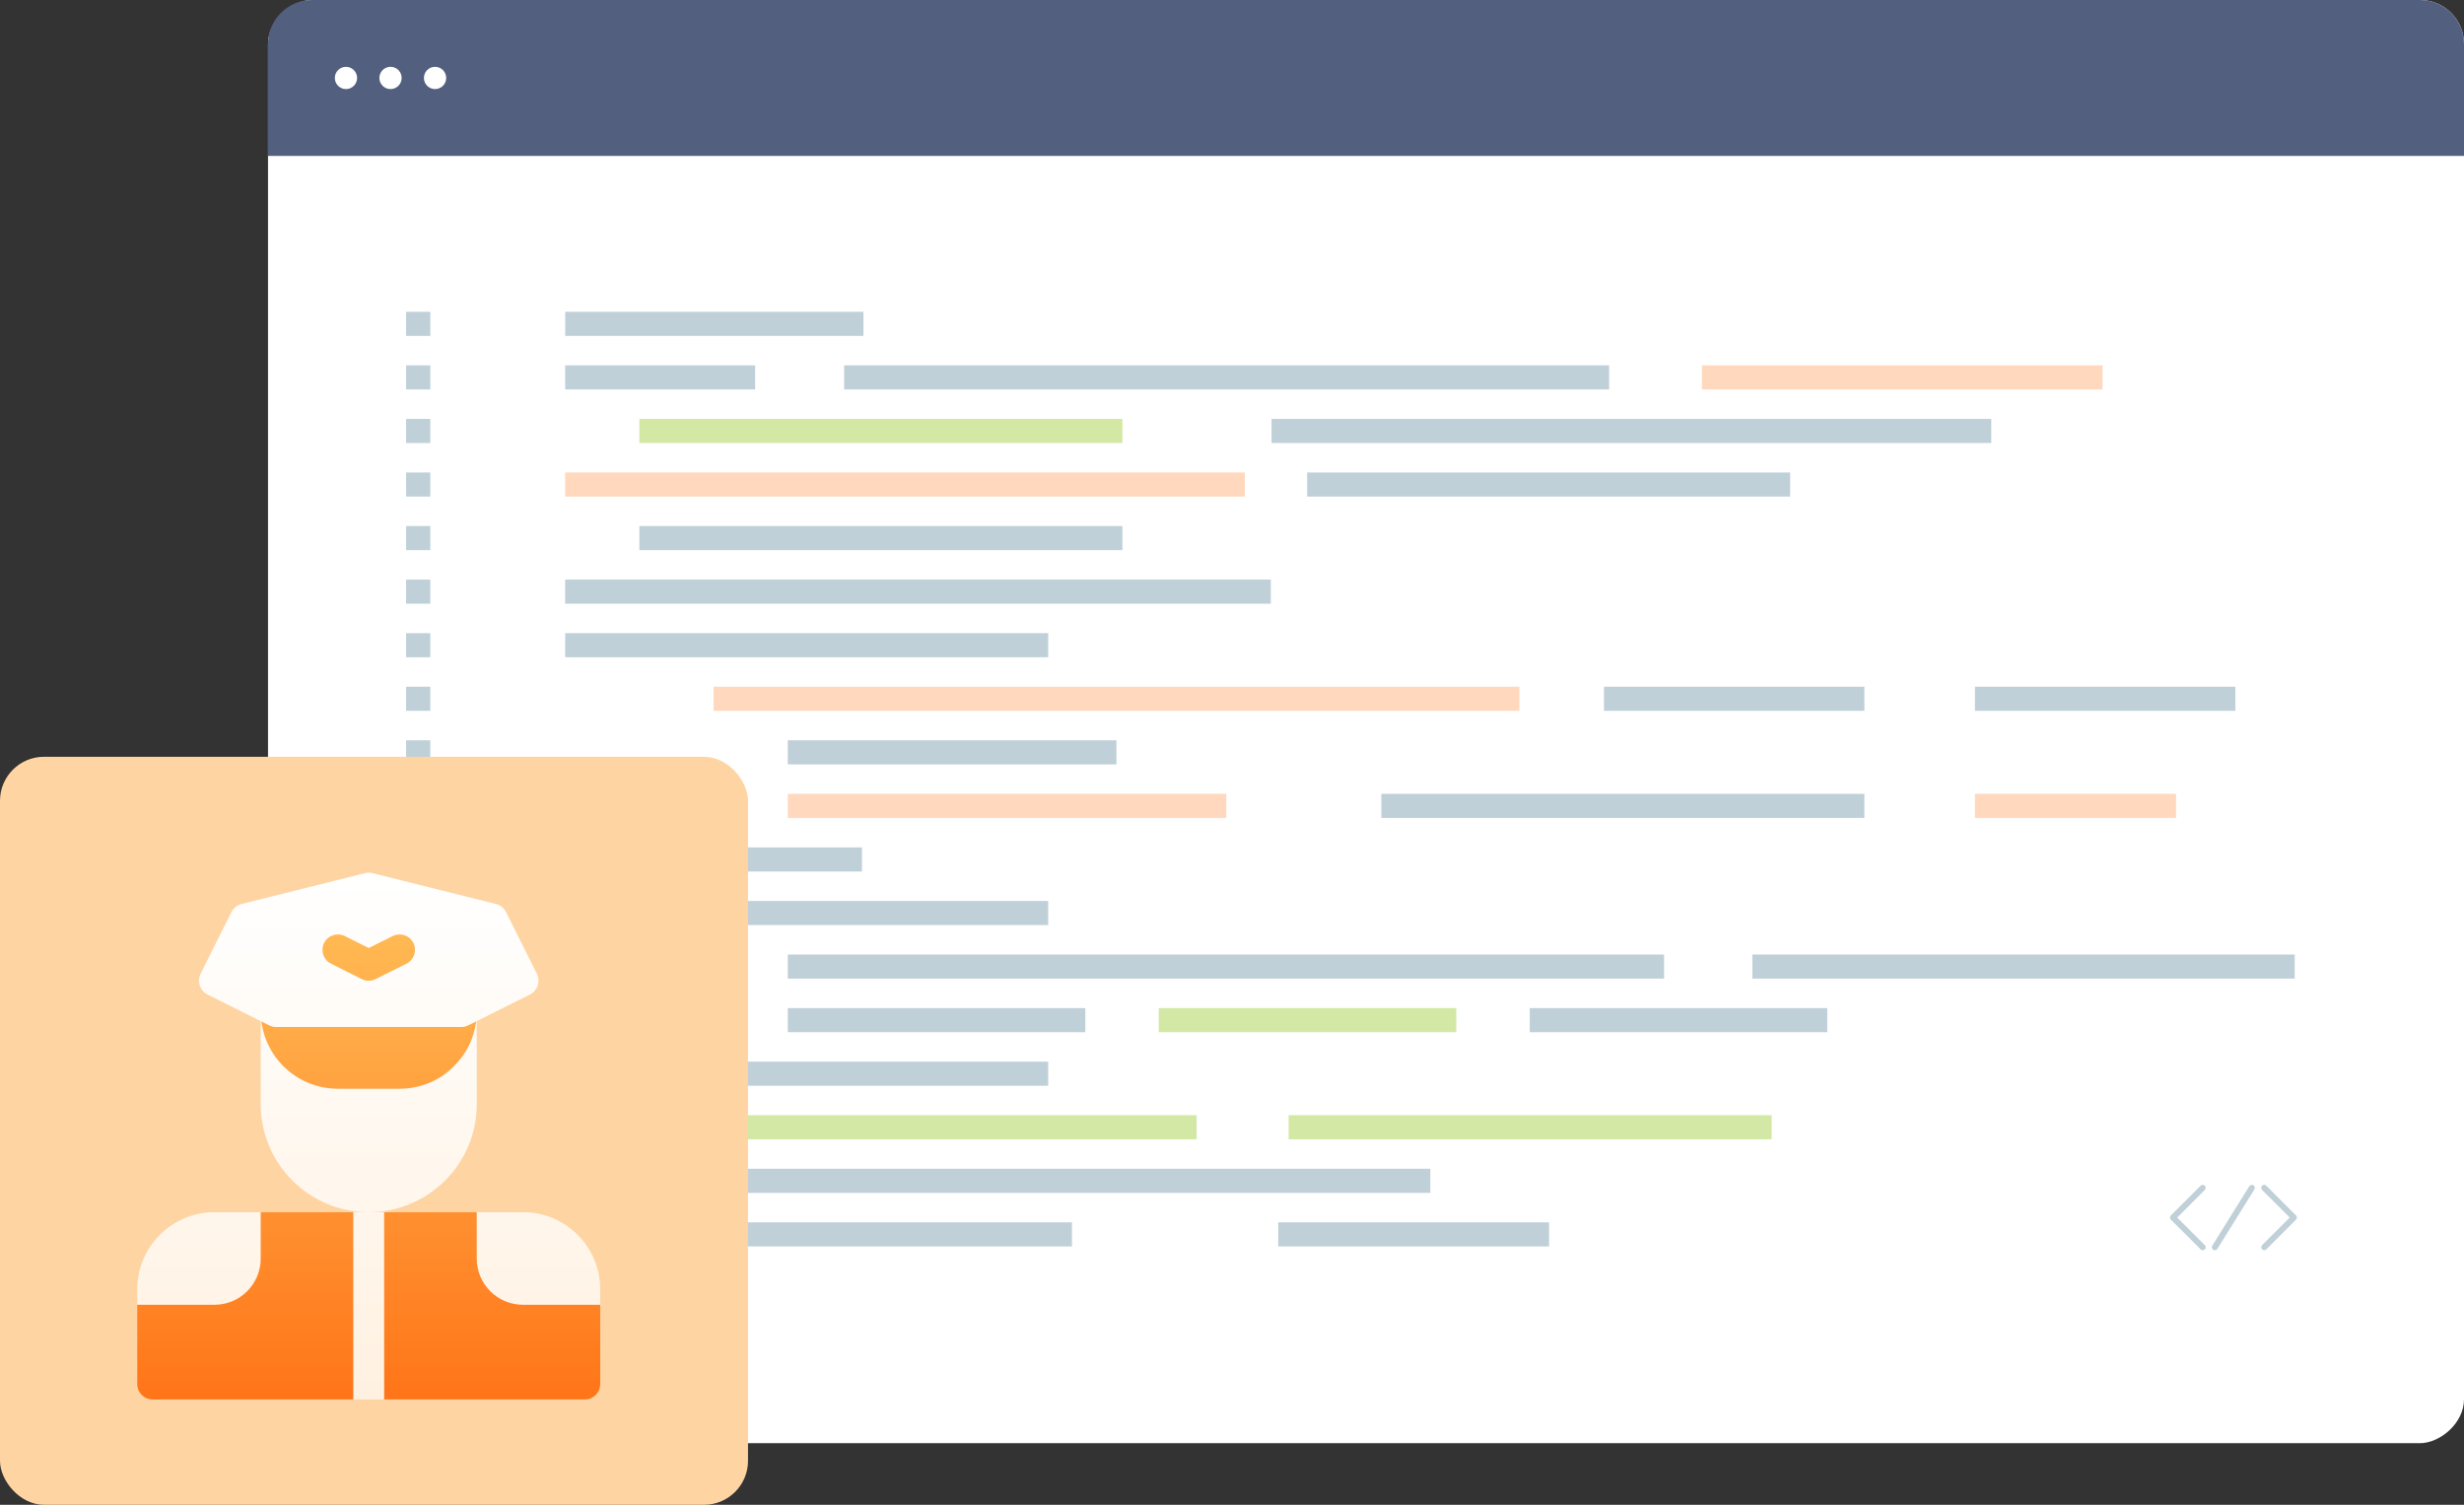 <svg width="280" height="171" viewBox="0 0 280 171" fill="none" xmlns="http://www.w3.org/2000/svg">
<rect x="0" y="0" width="280" height="171" fill="#333333" stroke="none"/>
<rect x="280" width="164" height="249.543" rx="5" transform="rotate(90 280 0)" fill="white"/>
<path d="M275 0C277.761 0 280 2.239 280 5V17.716L30.457 17.716V5C30.457 2.239 32.695 0 35.457 0L275 0Z" fill="#525F7F"/>
<circle cx="39.315" cy="8.859" r="1.265" fill="white"/>
<circle cx="44.377" cy="8.858" r="1.265" fill="white"/>
<circle cx="49.438" cy="8.858" r="1.265" fill="white"/>
<path d="M250.55 134.74C250.484 134.674 250.405 134.642 250.311 134.642C250.217 134.642 250.137 134.674 250.071 134.74L246.691 138.118C246.626 138.184 246.593 138.264 246.593 138.358C246.593 138.452 246.626 138.531 246.691 138.597L250.071 141.975C250.099 142.004 250.132 142.027 250.17 142.046C250.217 142.065 250.264 142.074 250.311 142.074C250.358 142.074 250.4 142.065 250.437 142.046C250.475 142.027 250.513 142.004 250.55 141.975C250.616 141.91 250.649 141.83 250.649 141.736C250.649 141.642 250.616 141.562 250.55 141.497L247.41 138.358L250.55 135.219C250.616 135.153 250.649 135.073 250.649 134.979C250.649 134.886 250.616 134.806 250.55 134.74ZM260.915 138.118L257.535 134.74C257.47 134.674 257.39 134.642 257.296 134.642C257.202 134.642 257.122 134.674 257.056 134.74C256.991 134.806 256.958 134.886 256.958 134.979C256.958 135.073 256.991 135.153 257.056 135.219L260.197 138.358L257.056 141.497C256.991 141.562 256.958 141.642 256.958 141.736C256.958 141.83 256.991 141.91 257.056 141.975C257.094 142.004 257.132 142.027 257.169 142.046C257.207 142.065 257.249 142.074 257.296 142.074C257.343 142.074 257.385 142.065 257.423 142.046C257.46 142.027 257.498 142.004 257.535 141.975L260.915 138.597C260.943 138.569 260.967 138.536 260.986 138.499C261.004 138.452 261.014 138.405 261.014 138.358C261.014 138.311 261.004 138.269 260.986 138.231C260.967 138.184 260.943 138.147 260.915 138.118ZM256.071 134.698C255.996 134.642 255.911 134.628 255.817 134.656C255.733 134.674 255.662 134.721 255.606 134.796L251.395 141.553C251.348 141.638 251.334 141.727 251.353 141.821C251.381 141.905 251.433 141.971 251.508 142.018C251.536 142.036 251.564 142.05 251.592 142.06C251.62 142.069 251.653 142.074 251.691 142.074C251.747 142.074 251.799 142.06 251.846 142.032C251.902 142.004 251.944 141.966 251.972 141.919L256.183 135.162C256.23 135.078 256.244 134.994 256.226 134.909C256.207 134.815 256.155 134.745 256.071 134.698Z" fill="#C0D0D8"/>
<path d="M48.897 35.433H46.148V38.172H48.897V35.433Z" fill="#C0D0D8"/>
<path d="M48.897 41.518H46.148V44.257H48.897V41.518Z" fill="#C0D0D8"/>
<path d="M48.897 47.605H46.148V50.344H48.897V47.605Z" fill="#C0D0D8"/>
<path d="M48.897 53.691H46.148V56.43H48.897V53.691Z" fill="#C0D0D8"/>
<path d="M48.897 59.778H46.148V62.517H48.897V59.778Z" fill="#C0D0D8"/>
<path d="M48.897 65.865H46.148V68.604H48.897V65.865Z" fill="#C0D0D8"/>
<path d="M48.897 71.951H46.148V74.69H48.897V71.951Z" fill="#C0D0D8"/>
<path d="M48.897 78.038H46.148V80.776H48.897V78.038Z" fill="#C0D0D8"/>
<path d="M48.897 84.124H46.148V86.863H48.897V84.124Z" fill="#C0D0D8"/>
<path d="M48.897 90.21H46.148V92.949H48.897V90.21Z" fill="#C0D0D8"/>
<path d="M48.897 96.297H46.148V99.036H48.897V96.297Z" fill="#C0D0D8"/>
<path d="M48.897 102.383H46.148V105.122H48.897V102.383Z" fill="#C0D0D8"/>
<path d="M48.897 108.47H46.148V111.209H48.897V108.47Z" fill="#C0D0D8"/>
<path d="M48.897 114.557H46.148V117.296H48.897V114.557Z" fill="#C0D0D8"/>
<path d="M48.897 120.643H46.148V123.382H48.897V120.643Z" fill="#C0D0D8"/>
<path d="M48.897 126.73H46.148V129.469H48.897V126.73Z" fill="#C0D0D8"/>
<path d="M48.897 132.816H46.148V135.555H48.897V132.816Z" fill="#C0D0D8"/>
<path d="M48.897 138.903H46.148V141.642H48.897V138.903Z" fill="#C0D0D8"/>
<path d="M98.121 35.432H64.227V38.171H98.121V35.432Z" fill="#C0D0D8"/>
<path d="M85.81 41.518H64.226V44.257H85.81V41.518Z" fill="#C0D0D8"/>
<path d="M182.856 41.518H95.927V44.257H182.856V41.518Z" fill="#C0D0D8"/>
<path d="M238.927 41.518H193.396V44.257H238.927V41.518Z" fill="#FFD8BD"/>
<path d="M127.547 47.605H72.657V50.343H127.547V47.605Z" fill="#D2E8A4"/>
<path d="M226.28 47.605H144.494V50.343H226.28V47.605Z" fill="#C0D0D8"/>
<path d="M141.459 53.691H64.226V56.43H141.459V53.691Z" fill="#FFD8BD"/>
<path d="M203.43 53.691H148.541V56.43H203.43V53.691Z" fill="#C0D0D8"/>
<path d="M127.547 59.778H72.657V62.517H127.547V59.778Z" fill="#C0D0D8"/>
<path d="M144.41 65.864H64.226V68.603H144.41V65.864Z" fill="#C0D0D8"/>
<path d="M119.115 71.95H64.226V74.689H119.115V71.95Z" fill="#C0D0D8"/>
<path d="M172.655 78.037H81.089V80.776H172.655V78.037Z" fill="#FFD8BD"/>
<path d="M211.862 78.037H182.268V80.776H211.862V78.037Z" fill="#C0D0D8"/>
<path d="M254.02 78.037H224.425V80.776H254.02V78.037Z" fill="#C0D0D8"/>
<path d="M126.872 84.124H89.52V86.863H126.872V84.124Z" fill="#C0D0D8"/>
<path d="M139.351 90.21H89.52V92.949H139.351V90.21Z" fill="#FFD8BD"/>
<path d="M211.862 90.21H156.973V92.949H211.862V90.21Z" fill="#C0D0D8"/>
<path d="M247.274 90.21H224.425V92.949H247.274V90.21Z" fill="#FFD8BD"/>
<path d="M97.952 96.297H64.226V99.036H97.952V96.297Z" fill="#C0D0D8"/>
<path d="M119.115 102.383H64.226V105.122H119.115V102.383Z" fill="#C0D0D8"/>
<path d="M189.097 108.47H89.52V111.209H189.097V108.47Z" fill="#C0D0D8"/>
<path d="M260.765 108.47H199.13V111.209H260.765V108.47Z" fill="#C0D0D8"/>
<path d="M123.331 114.557H89.52V117.296H123.331V114.557Z" fill="#C0D0D8"/>
<path d="M165.488 114.557H131.678V117.296H165.488V114.557Z" fill="#D2E8A4"/>
<path d="M207.646 114.557H173.836V117.296H207.646V114.557Z" fill="#C0D0D8"/>
<path d="M119.115 120.643H64.226V123.382H119.115V120.643Z" fill="#C0D0D8"/>
<path d="M135.978 126.729H81.089V129.468H135.978V126.729Z" fill="#D2E8A4"/>
<path d="M201.323 126.729H146.434V129.468H201.323V126.729Z" fill="#D2E8A4"/>
<path d="M176.028 138.903H145.253V141.642H176.028V138.903Z" fill="#C0D0D8"/>
<path d="M162.538 132.816H81.089V135.555H162.538V132.816Z" fill="#C0D0D8"/>
<path d="M121.813 138.903H81.089V141.642H121.813V138.903Z" fill="#C0D0D8"/>
<rect y="86" width="85" height="85" rx="5" fill="#FFD4A3"/>
<g clip-path="url(#clip0_1861_11274)">
<path d="M53.956 127.228L54.177 114.953C54.177 113.97 53.406 113.199 52.424 113.199H41.902H31.38C30.398 113.199 29.626 113.97 29.626 114.953L29.836 127.228H53.956ZM54.177 137.75H43.655L41.999 139.211L40.148 137.75H29.626L15.597 148.272V157.274C15.597 158.256 16.368 159.028 17.35 159.028H40.148L41.814 157.011L43.655 159.028H66.453C67.435 159.028 68.207 158.256 68.207 157.274V148.272L54.177 137.75ZM46.978 111.075C48.704 110.212 49.41 108.102 48.546 106.368C47.947 105.172 46.745 104.431 45.409 104.431C44.871 104.431 44.33 104.557 43.84 104.801L41.902 105.77L39.96 104.799C39.477 104.559 38.935 104.432 38.398 104.432C37.062 104.432 35.86 105.174 35.257 106.373C34.394 108.102 35.099 110.212 36.826 111.075L40.333 112.829C40.816 113.07 41.361 113.199 41.902 113.199C42.443 113.199 42.987 113.07 43.47 112.829L46.978 111.075Z" fill="url(#paint0_linear_1861_11274)"/>
<path d="M54.177 125.475V116.037L60.223 113.014C61.089 112.581 61.439 111.528 61.007 110.661L57.5 103.646C57.27 103.189 56.852 102.854 56.356 102.73L42.327 99.223C42.046 99.151 41.758 99.151 41.477 99.223L27.448 102.73C26.951 102.854 26.533 103.189 26.304 103.646L22.796 110.661C22.365 111.528 22.714 112.581 23.581 113.014L29.626 116.037V125.475C29.626 132.244 35.133 137.75 41.902 137.75C48.671 137.75 54.177 132.244 54.177 125.475ZM36.826 107.154C37.261 106.289 38.316 105.941 39.179 106.369L41.902 107.731L44.625 106.369C45.495 105.938 46.543 106.285 46.978 107.154C47.409 108.02 47.06 109.073 46.193 109.507L42.686 111.26C42.44 111.384 42.169 111.445 41.902 111.445C41.635 111.445 41.364 111.384 41.117 111.26L37.61 109.507C36.743 109.073 36.394 108.02 36.826 107.154ZM38.394 123.721C33.934 123.721 30.251 120.385 29.7 116.074L30.595 116.521C30.839 116.643 31.109 116.706 31.38 116.706H52.424C52.694 116.706 52.965 116.643 53.208 116.521L54.106 116.072C53.865 118.015 52.998 119.774 51.582 121.16C49.968 122.809 47.759 123.721 45.409 123.721L38.394 123.721ZM40.148 159.028H43.655V137.75L41.902 137.75L40.148 137.75V159.028ZM68.031 144.765C67.225 140.767 63.682 137.75 59.438 137.75H54.177V143.011C54.177 145.922 56.527 148.272 59.438 148.272H68.207V146.519C68.207 145.922 68.136 145.326 68.031 144.765ZM15.772 144.765C15.667 145.326 15.597 145.922 15.597 146.519V148.272H24.365C27.276 148.272 29.626 145.922 29.626 143.011V137.75H24.365C20.121 137.75 16.579 140.767 15.772 144.765Z" fill="url(#paint1_linear_1861_11274)"/>
</g>
<defs>
<linearGradient id="paint0_linear_1861_11274" x1="41.902" y1="159.028" x2="41.902" y2="104.431" gradientUnits="userSpaceOnUse">
<stop stop-color="#FF7518"/>
<stop offset="1" stop-color="#FFBB55"/>
</linearGradient>
<linearGradient id="paint1_linear_1861_11274" x1="41.902" y1="159.028" x2="41.902" y2="99.169" gradientUnits="userSpaceOnUse">
<stop stop-color="#FFF1E1"/>
<stop offset="1" stop-color="white"/>
</linearGradient>
<clipPath id="clip0_1861_11274">
<rect width="59.859" height="59.859" fill="white" transform="translate(11.972 99.169)"/>
</clipPath>
</defs>
</svg>
